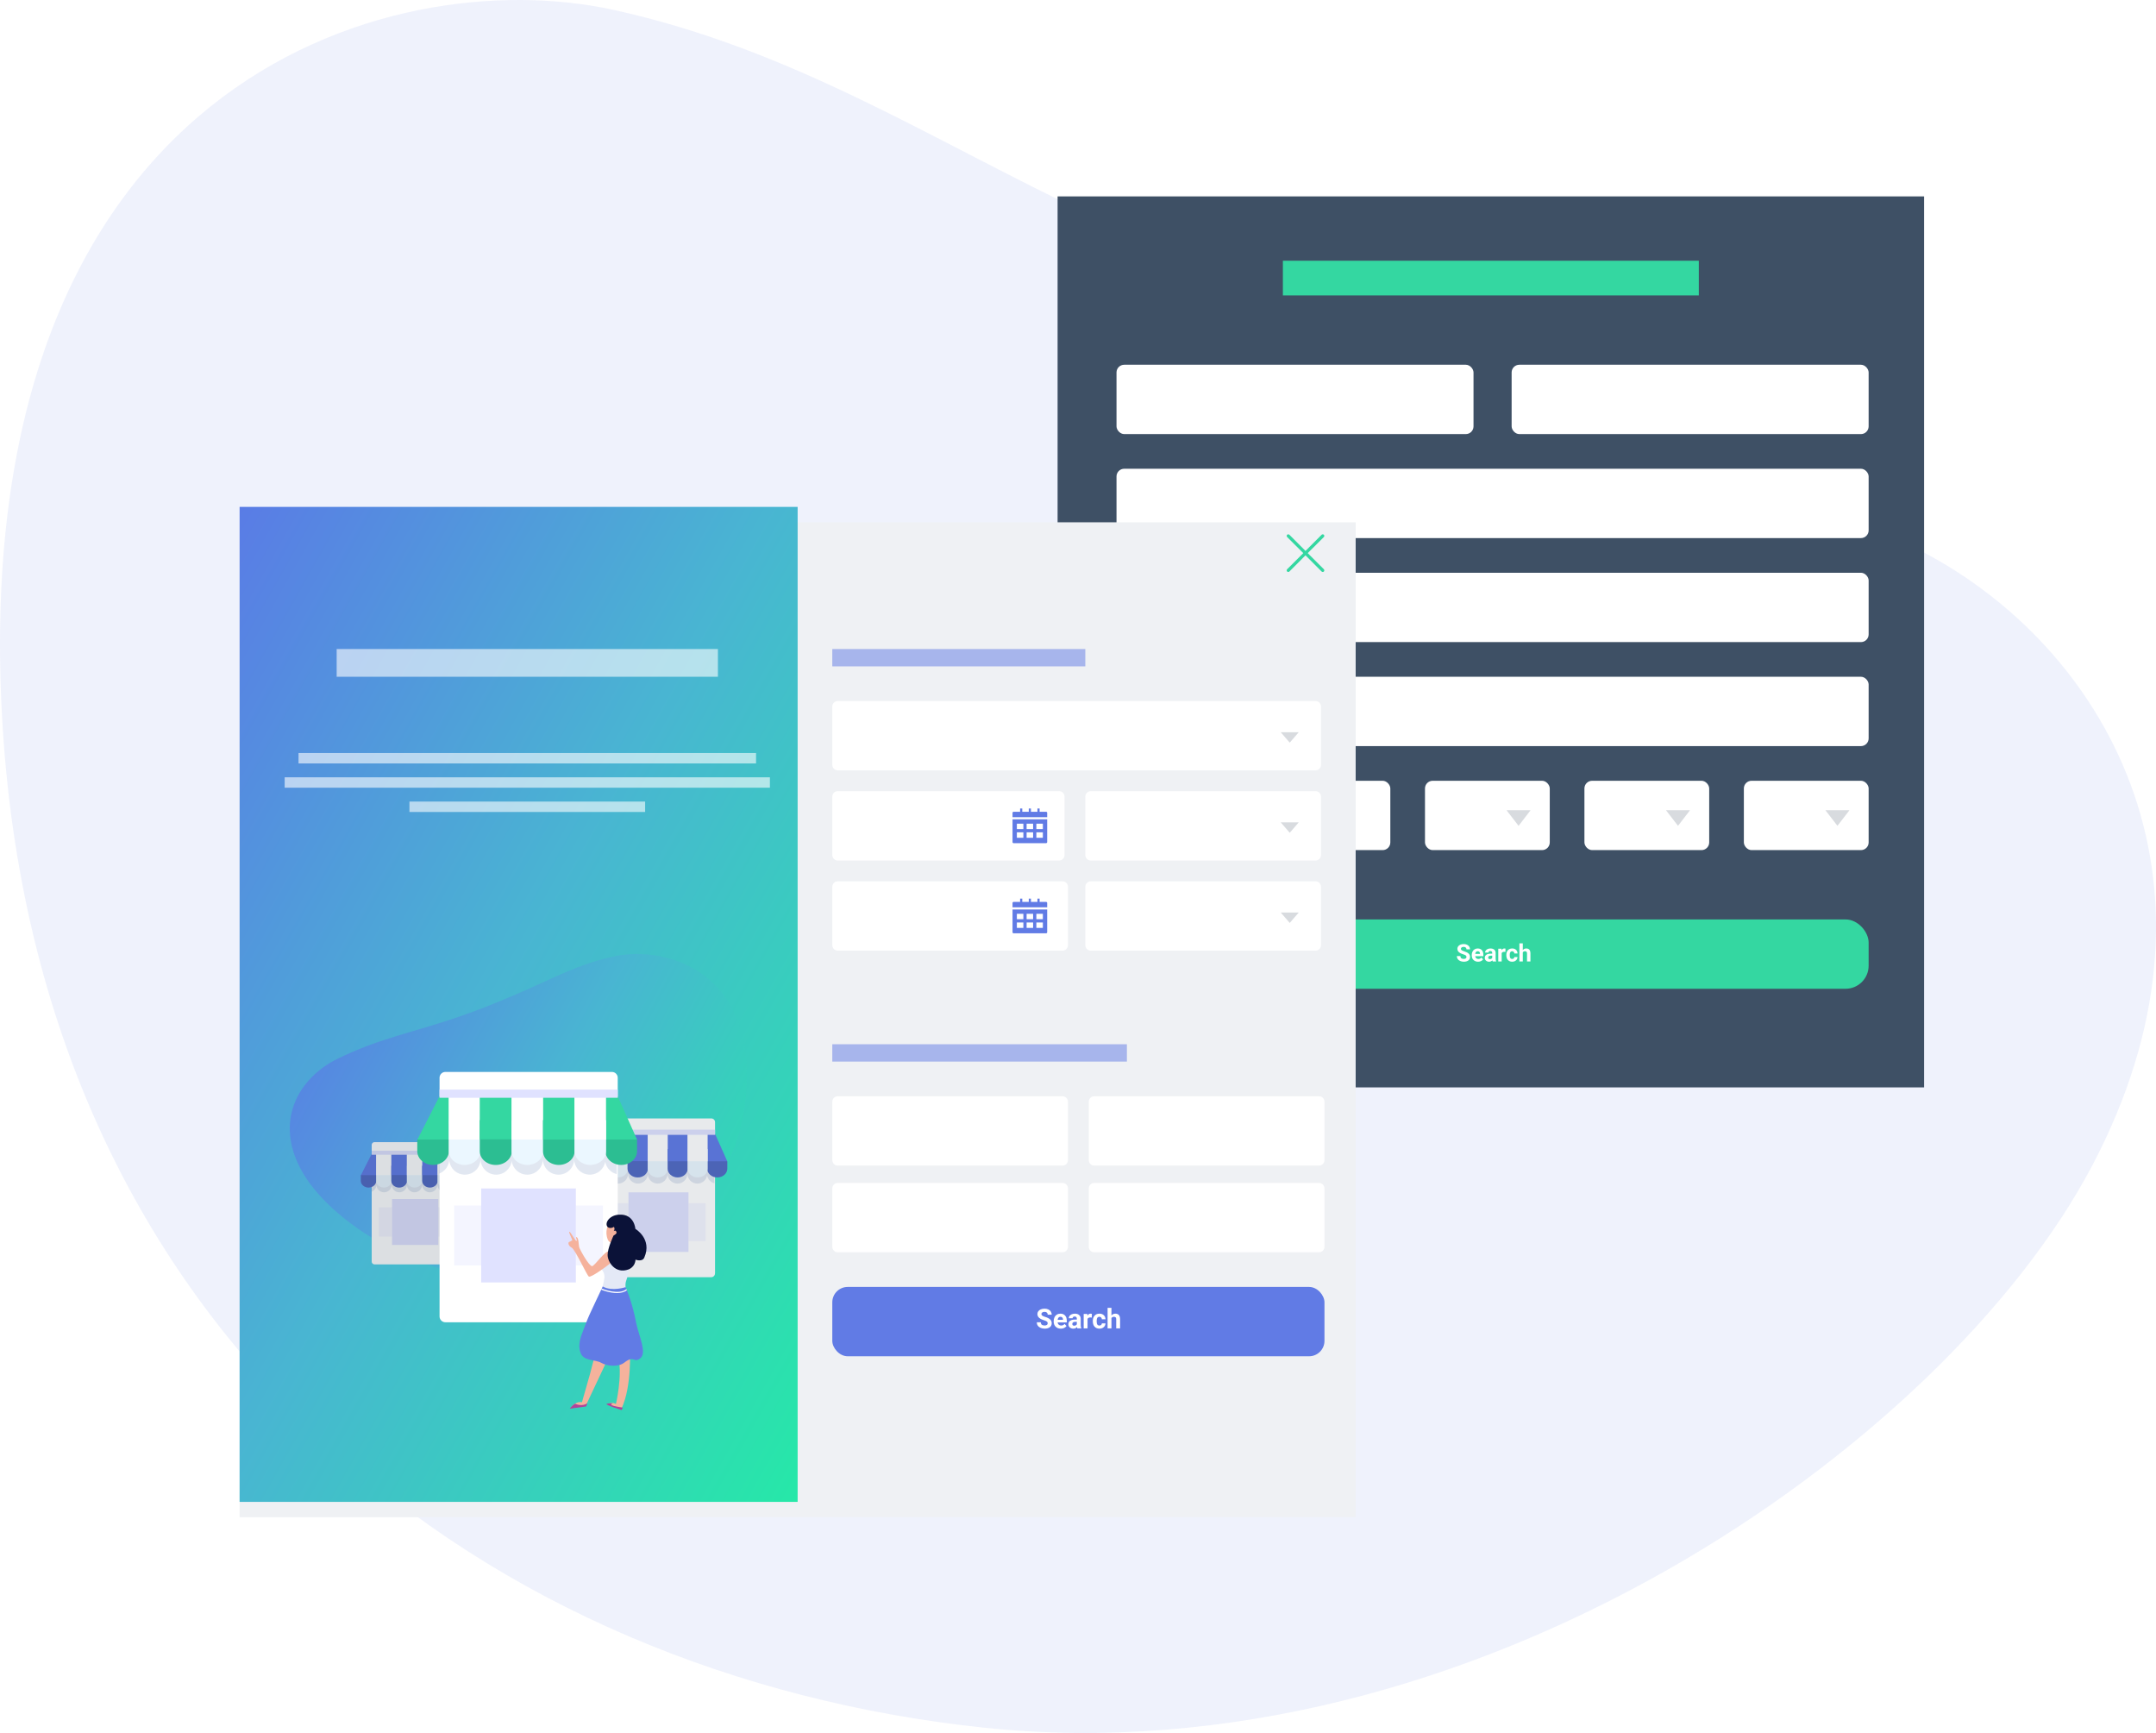 <svg width="560" height="450" viewBox="0 0 560 450" fill="none" xmlns="http://www.w3.org/2000/svg">
<path opacity="0.1" d="M159.388 2.572C206.307 12.88 242.135 36.489 283.294 55.882C293.614 60.745 325.488 76.81 368.196 92.278C417.941 110.294 454.297 118.545 501.3 144.317C548.302 170.089 581.578 230.553 543.311 302.912C505.043 375.272 382.338 462.004 255.473 448.622C128.608 435.241 9.23 349.5 0.495 185.452C-8.24 21.405 100.739 -10.314 159.388 2.572Z" fill="#617BE5"/>
<g filter="url(#filter0_d)">
<path d="M274.698 47H499.764V278.367H274.698V47Z" fill="#3E5065"/>
</g>
<rect x="290.003" y="94.714" width="92.727" height="18.005" rx="2" fill="white"/>
<rect x="392.633" y="94.714" width="92.727" height="18.005" rx="2" fill="white"/>
<rect x="290.003" y="121.722" width="195.357" height="18.005" rx="2" fill="white"/>
<rect x="290.003" y="148.73" width="195.357" height="18.005" rx="2" fill="white"/>
<rect x="290.003" y="175.737" width="195.357" height="18.005" rx="2" fill="white"/>
<rect x="370.126" y="202.745" width="32.41" height="18.005" rx="2" fill="white"/>
<path d="M394.434 214.449L391.315 210.398L397.552 210.398L394.434 214.449Z" fill="#9DA6AF" fill-opacity="0.4"/>
<rect x="411.539" y="202.745" width="32.41" height="18.005" rx="2" fill="white"/>
<path d="M435.846 214.449L432.727 210.398L438.964 210.398L435.846 214.449Z" fill="#9DA6AF" fill-opacity="0.4"/>
<rect x="452.951" y="202.745" width="32.41" height="18.005" rx="2" fill="white"/>
<path d="M477.258 214.449L474.139 210.398L480.376 210.398L477.258 214.449Z" fill="#9DA6AF" fill-opacity="0.4"/>
<rect x="290.003" y="202.745" width="71.121" height="18.005" rx="2" fill="white"/>
<rect x="290.003" y="238.756" width="195.357" height="18.005" rx="6" fill="#34D7A1"/>
<path d="M380.902 248.502C380.902 248.328 380.841 248.195 380.718 248.103C380.595 248.009 380.375 247.911 380.056 247.809C379.737 247.705 379.484 247.602 379.298 247.502C378.791 247.228 378.537 246.859 378.537 246.395C378.537 246.154 378.605 245.939 378.74 245.751C378.877 245.561 379.072 245.413 379.326 245.306C379.581 245.2 379.868 245.147 380.184 245.147C380.503 245.147 380.788 245.205 381.037 245.322C381.287 245.436 381.48 245.599 381.617 245.809C381.756 246.02 381.825 246.259 381.825 246.527H380.905C380.905 246.322 380.841 246.164 380.712 246.052C380.583 245.937 380.402 245.88 380.169 245.88C379.944 245.88 379.769 245.928 379.645 246.024C379.52 246.118 379.458 246.243 379.458 246.398C379.458 246.543 379.53 246.665 379.675 246.763C379.823 246.861 380.038 246.953 380.323 247.039C380.846 247.197 381.227 247.392 381.467 247.625C381.706 247.858 381.825 248.148 381.825 248.496C381.825 248.882 381.679 249.186 381.387 249.407C381.094 249.626 380.701 249.735 380.206 249.735C379.862 249.735 379.55 249.673 379.267 249.548C378.985 249.421 378.77 249.249 378.62 249.03C378.473 248.811 378.399 248.557 378.399 248.269H379.323C379.323 248.762 379.617 249.008 380.206 249.008C380.425 249.008 380.595 248.964 380.718 248.876C380.841 248.786 380.902 248.662 380.902 248.502Z" fill="white"/>
<path d="M383.92 249.735C383.434 249.735 383.037 249.586 382.73 249.287C382.426 248.989 382.273 248.591 382.273 248.094V248.008C382.273 247.675 382.338 247.378 382.466 247.116C382.595 246.852 382.777 246.65 383.012 246.509C383.25 246.365 383.519 246.294 383.822 246.294C384.276 246.294 384.633 246.437 384.893 246.723C385.154 247.01 385.285 247.415 385.285 247.941V248.303H383.172C383.2 248.52 383.286 248.693 383.429 248.824C383.575 248.955 383.758 249.021 383.979 249.021C384.32 249.021 384.587 248.897 384.779 248.649L385.215 249.137C385.082 249.325 384.902 249.472 384.675 249.579C384.448 249.683 384.196 249.735 383.92 249.735ZM383.819 247.012C383.643 247.012 383.5 247.071 383.39 247.189C383.281 247.308 383.212 247.478 383.181 247.699H384.414V247.628C384.41 247.432 384.357 247.28 384.255 247.174C384.152 247.066 384.007 247.012 383.819 247.012Z" fill="white"/>
<path d="M387.714 249.674C387.673 249.594 387.644 249.495 387.625 249.376C387.411 249.616 387.132 249.735 386.788 249.735C386.463 249.735 386.193 249.641 385.978 249.453C385.766 249.265 385.659 249.028 385.659 248.741C385.659 248.39 385.789 248.12 386.049 247.932C386.311 247.744 386.688 247.648 387.181 247.646H387.589V247.456C387.589 247.303 387.549 247.18 387.469 247.088C387.391 246.996 387.267 246.95 387.098 246.95C386.949 246.95 386.831 246.986 386.745 247.058C386.661 247.129 386.619 247.227 386.619 247.352H385.733C385.733 247.16 385.792 246.982 385.911 246.818C386.029 246.655 386.197 246.527 386.414 246.435C386.631 246.341 386.874 246.294 387.144 246.294C387.553 246.294 387.877 246.397 388.116 246.604C388.357 246.808 388.478 247.096 388.478 247.469V248.907C388.48 249.222 388.524 249.46 388.61 249.622V249.674H387.714ZM386.981 249.057C387.112 249.057 387.233 249.029 387.343 248.971C387.454 248.912 387.535 248.833 387.589 248.735V248.165H387.257C386.814 248.165 386.577 248.318 386.549 248.625L386.546 248.677C386.546 248.787 386.585 248.878 386.662 248.95C386.74 249.022 386.846 249.057 386.981 249.057Z" fill="white"/>
<path d="M391.024 247.186C390.903 247.17 390.797 247.162 390.705 247.162C390.369 247.162 390.15 247.275 390.045 247.502V249.674H389.159V246.355H389.996L390.021 246.751C390.199 246.446 390.445 246.294 390.76 246.294C390.858 246.294 390.95 246.307 391.036 246.334L391.024 247.186Z" fill="white"/>
<path d="M392.772 249.021C392.936 249.021 393.068 248.976 393.171 248.886C393.273 248.796 393.326 248.676 393.33 248.527H394.161C394.159 248.752 394.098 248.958 393.977 249.146C393.857 249.332 393.691 249.478 393.48 249.582C393.272 249.684 393.041 249.735 392.787 249.735C392.313 249.735 391.939 249.585 391.665 249.284C391.391 248.982 391.254 248.565 391.254 248.033V247.975C391.254 247.463 391.39 247.056 391.662 246.751C391.934 246.446 392.307 246.294 392.781 246.294C393.196 246.294 393.529 246.412 393.778 246.65C394.029 246.885 394.157 247.199 394.161 247.591H393.33C393.326 247.419 393.273 247.28 393.171 247.174C393.068 247.066 392.933 247.012 392.766 247.012C392.559 247.012 392.403 247.087 392.297 247.239C392.192 247.388 392.14 247.631 392.14 247.968V248.061C392.14 248.402 392.192 248.647 392.297 248.797C392.401 248.946 392.559 249.021 392.772 249.021Z" fill="white"/>
<path d="M395.532 246.717C395.768 246.435 396.063 246.294 396.419 246.294C397.139 246.294 397.504 246.712 397.514 247.548V249.674H396.627V247.573C396.627 247.383 396.586 247.243 396.505 247.153C396.423 247.061 396.287 247.015 396.097 247.015C395.837 247.015 395.649 247.115 395.532 247.315V249.674H394.646V244.963H395.532V246.717Z" fill="white"/>
<rect x="333.216" y="67.706" width="108.031" height="9.003" fill="#34D7A1"/>
<g filter="url(#filter1_d)">
<path d="M62.236 131.625H352.121V390H62.236V131.625Z" fill="#EFF1F4"/>
</g>
<path d="M62.236 131.625H207.179V390H62.236V131.625Z" fill="url(#paint0_linear)"/>
<path d="M160.184 248.213C150.238 250.156 142.644 254.604 133.919 258.258C131.732 259.174 124.975 262.201 115.922 265.116C105.378 268.51 97.671 270.065 87.708 274.921C77.745 279.777 70.691 291.169 78.803 304.803C86.915 318.437 112.925 334.779 139.816 332.258C166.708 329.736 192.013 313.581 193.865 282.671C195.716 251.762 172.616 245.785 160.184 248.213Z" fill="url(#paint1_linear)"/>
<path d="M185.7 330.696C185.7 331.216 185.267 331.649 184.747 331.649H157.333C156.813 331.649 156.379 331.216 156.379 330.696V291.388C156.379 290.868 156.813 290.435 157.333 290.435H184.768C185.289 290.435 185.722 290.868 185.722 291.388V330.696H185.7Z" fill="white"/>
<path d="M183.878 328.809C183.878 329.199 183.509 329.524 183.055 329.524H158.863C158.408 329.524 158.04 329.199 158.04 328.809V294.135C158.04 293.745 158.408 293.42 158.863 293.42H183.033C183.488 293.42 183.856 293.745 183.856 294.135V328.809H183.878Z" fill="white"/>
<path opacity="0.6" d="M178.83 309.618H163.237V325.094H178.83V309.618Z" fill="#CBCFFF"/>
<path opacity="0.2" d="M163.238 312.435H158.783V322.283H163.238V312.435Z" fill="#CBCFFF"/>
<path opacity="0.2" d="M183.286 312.435H178.83V322.283H183.286V312.435Z" fill="#CBCFFF"/>
<path opacity="0.3" d="M185.612 300.289L183.749 298.968V298.903H157.976L156.309 300.094V307.176C157.283 306.808 157.976 305.877 157.976 304.772C157.976 306.202 159.124 307.35 160.554 307.35C161.983 307.35 163.131 306.202 163.131 304.772C163.131 306.202 164.279 307.35 165.708 307.35C167.029 307.35 168.112 306.353 168.264 305.075C168.416 306.353 169.498 307.35 170.82 307.35C172.249 307.35 173.397 306.202 173.397 304.772C173.397 306.202 174.545 307.35 175.974 307.35C177.404 307.35 178.551 306.202 178.551 304.772C178.551 306.202 179.699 307.35 181.129 307.35C182.385 307.35 183.446 306.44 183.663 305.249C183.858 306.245 184.594 307.025 185.569 307.263V300.289H185.612Z" fill="#99ADD1"/>
<path d="M157.909 298.381V303.492C157.909 304.726 156.74 305.744 155.31 305.744C153.881 305.744 152.711 304.726 152.711 303.492V301.564L157.909 298.381Z" fill="#2CBE92"/>
<path d="M157.909 301.564H152.732L156.371 294.439H157.909V301.564Z" fill="#34D7A1"/>
<path d="M163.109 298.381V303.492C163.109 304.726 161.939 305.744 160.51 305.744C159.08 305.744 157.911 304.726 157.911 303.492V298.381H163.109Z" fill="#EBF7FF"/>
<path d="M163.087 294.439H157.911V301.564H163.087V294.439Z" fill="white"/>
<path d="M168.277 298.367V303.494C168.277 304.732 167.09 305.753 165.639 305.753C164.188 305.753 163.001 304.732 163.001 303.494V298.367H168.277Z" fill="#617BE5"/>
<path d="M168.277 298.367V303.494C168.277 304.732 167.09 305.753 165.639 305.753C164.188 305.753 163.001 304.732 163.001 303.494V298.367H168.277Z" fill="#162B40" fill-opacity="0.2"/>
<path d="M168.277 294.497H163.001V301.531H168.277V294.497Z" fill="#617BE5"/>
<path d="M173.44 298.381V303.492C173.44 304.726 172.27 305.744 170.841 305.744C169.411 305.744 168.242 304.726 168.242 303.492V298.381H173.44Z" fill="#EBF7FF"/>
<path d="M173.418 294.439H168.242V301.564H173.418V294.439Z" fill="white"/>
<path d="M178.615 298.381V303.492C178.615 304.726 177.446 305.744 176.016 305.744C174.587 305.744 173.417 304.726 173.417 303.492V298.381H178.615Z" fill="#617BE5"/>
<path d="M178.615 298.381V303.492C178.615 304.726 177.446 305.744 176.016 305.744C174.587 305.744 173.417 304.726 173.417 303.492V298.381H178.615Z" fill="#162B40" fill-opacity="0.2"/>
<path d="M178.614 294.439H173.438V301.564H178.614V294.439Z" fill="#617BE5"/>
<path d="M188.901 301.564V303.492C188.901 304.726 187.732 305.744 186.302 305.744C184.873 305.744 183.703 304.726 183.703 303.492V298.381L188.901 301.564Z" fill="#617BE5"/>
<path d="M188.901 301.564V303.492C188.901 304.726 187.732 305.744 186.302 305.744C184.873 305.744 183.703 304.726 183.703 303.492V298.381L188.901 301.564Z" fill="#162B40" fill-opacity="0.2"/>
<path d="M188.901 301.564H183.703V294.439H185.718L188.901 301.564Z" fill="#617BE5"/>
<path d="M183.812 298.381V303.492C183.812 304.726 182.642 305.744 181.213 305.744C179.784 305.744 178.614 304.726 178.614 303.492V298.381H183.812Z" fill="#EBF7FF"/>
<path d="M183.79 294.439H178.614V301.564H183.79V294.439Z" fill="white"/>
<path d="M185.722 293.347H156.379V294.691H185.722V293.347Z" fill="#E0E2FF"/>
<g style="mix-blend-mode:multiply" filter="url(#filter2_f)">
<path fill-rule="evenodd" clip-rule="evenodd" d="M185.7 330.696C185.7 331.216 185.267 331.649 184.747 331.649H157.333C156.812 331.649 156.379 331.216 156.379 330.696V307.148C156.355 307.158 156.332 307.167 156.308 307.176V305.572C156 305.684 155.663 305.746 155.31 305.746C153.881 305.746 152.711 304.728 152.711 303.494V301.566L152.742 301.547L156.371 294.441H156.379V293.347V291.388C156.379 290.868 156.812 290.435 157.333 290.435H184.768C185.288 290.435 185.722 290.868 185.722 291.388V293.347V294.451L188.901 301.566L188.901 301.566V301.567V303.494C188.901 304.728 187.732 305.746 186.302 305.746C186.103 305.746 185.909 305.726 185.722 305.689V330.696H185.7Z" fill="#162B40" fill-opacity="0.1"/>
</g>
<path d="M119.122 327.585C119.122 327.985 118.788 328.319 118.388 328.319H97.279C96.879 328.319 96.545 327.985 96.545 327.585V297.317C96.545 296.917 96.879 296.584 97.279 296.584H118.405C118.805 296.584 119.139 296.917 119.139 297.317V327.585H119.122Z" fill="white"/>
<path d="M117.719 326.135C117.719 326.435 117.436 326.685 117.086 326.685H98.458C98.108 326.685 97.824 326.435 97.824 326.135V299.436C97.824 299.136 98.108 298.885 98.458 298.885H117.069C117.419 298.885 117.703 299.136 117.703 299.436V326.135H117.719Z" fill="white"/>
<path opacity="0.6" d="M113.832 311.361H101.825V323.277H113.832V311.361Z" fill="#CBCFFF"/>
<path opacity="0.2" d="M101.827 313.525H98.397V321.108H101.827V313.525Z" fill="#CBCFFF"/>
<path opacity="0.2" d="M117.263 313.525H113.832V321.108H117.263V313.525Z" fill="#CBCFFF"/>
<path opacity="0.3" d="M119.054 304.174L117.62 303.157V303.107H97.775L96.49 304.024V309.478C97.241 309.194 97.775 308.477 97.775 307.626C97.775 308.727 98.658 309.611 99.759 309.611C100.86 309.611 101.744 308.727 101.744 307.626C101.744 308.727 102.627 309.611 103.728 309.611C104.745 309.611 105.579 308.844 105.696 307.86C105.813 308.844 106.646 309.611 107.664 309.611C108.764 309.611 109.648 308.727 109.648 307.626C109.648 308.727 110.532 309.611 111.633 309.611C112.733 309.611 113.617 308.727 113.617 307.626C113.617 308.727 114.501 309.611 115.602 309.611C116.569 309.611 117.386 308.911 117.553 307.993C117.703 308.76 118.27 309.361 119.02 309.544V304.174H119.054Z" fill="#99ADD1"/>
<path d="M97.724 302.706V306.642C97.724 307.592 96.824 308.376 95.723 308.376C94.623 308.376 93.722 307.592 93.722 306.642V305.158L97.724 302.706Z" fill="#617BE5"/>
<path d="M97.724 302.706V306.642C97.724 307.592 96.824 308.376 95.723 308.376C94.623 308.376 93.722 307.592 93.722 306.642V305.158L97.724 302.706Z" fill="#162B40" fill-opacity="0.2"/>
<path d="M97.724 305.156H93.738L96.539 299.67H97.724V305.156Z" fill="#617BE5"/>
<path d="M101.726 302.706V306.642C101.726 307.592 100.826 308.376 99.725 308.376C98.624 308.376 97.724 307.592 97.724 306.642V302.706H101.726Z" fill="#EBF7FF"/>
<path d="M101.71 299.67H97.724V305.156H101.71V299.67Z" fill="white"/>
<path d="M105.707 302.694V306.642C105.707 307.595 104.793 308.381 103.676 308.381C102.559 308.381 101.645 307.595 101.645 306.642V302.694H105.707Z" fill="#617BE5"/>
<path d="M105.707 302.694V306.642C105.707 307.595 104.793 308.381 103.676 308.381C102.559 308.381 101.645 307.595 101.645 306.642V302.694H105.707Z" fill="#162B40" fill-opacity="0.2"/>
<path d="M105.707 299.714H101.645V305.13H105.707V299.714Z" fill="#617BE5"/>
<path d="M109.681 302.706V306.642C109.681 307.592 108.781 308.376 107.68 308.376C106.579 308.376 105.679 307.592 105.679 306.642V302.706H109.681Z" fill="#EBF7FF"/>
<path d="M109.664 299.67H105.679V305.156H109.664V299.67Z" fill="white"/>
<path d="M113.667 302.706V306.642C113.667 307.592 112.767 308.376 111.666 308.376C110.565 308.376 109.665 307.592 109.665 306.642V302.706H113.667Z" fill="#617BE5"/>
<path d="M113.667 302.706V306.642C113.667 307.592 112.767 308.376 111.666 308.376C110.565 308.376 109.665 307.592 109.665 306.642V302.706H113.667Z" fill="#162B40" fill-opacity="0.2"/>
<path d="M113.667 299.67H109.681V305.156H113.667V299.67Z" fill="#617BE5"/>
<path d="M121.587 305.158V306.642C121.587 307.592 120.686 308.376 119.585 308.376C118.485 308.376 117.584 307.592 117.584 306.642V302.706L121.587 305.158Z" fill="#2CBE92"/>
<path d="M121.587 305.156H117.584V299.67H119.135L121.587 305.156Z" fill="#34D7A1"/>
<path d="M117.669 302.706V306.642C117.669 307.592 116.769 308.376 115.668 308.376C114.567 308.376 113.667 307.592 113.667 306.642V302.706H117.669Z" fill="#EBF7FF"/>
<path d="M117.652 299.67H113.667V305.156H117.652V299.67Z" fill="white"/>
<path d="M119.139 298.827H96.545V299.862H119.139V298.827Z" fill="#E0E2FF"/>
<g style="mix-blend-mode:multiply" filter="url(#filter3_f)">
<path fill-rule="evenodd" clip-rule="evenodd" d="M119.124 327.585C119.124 327.985 118.79 328.319 118.39 328.319H97.281C96.88 328.319 96.546 327.985 96.546 327.585V309.452C96.528 309.46 96.51 309.467 96.491 309.474V308.239C96.254 308.326 95.995 308.374 95.723 308.374C94.623 308.374 93.722 307.59 93.722 306.639V305.155L93.746 305.141L96.54 299.668H96.546V298.826V297.317C96.546 296.917 96.88 296.584 97.281 296.584H118.406C118.807 296.584 119.14 296.917 119.14 297.317V298.826V299.677L121.588 305.155H121.588L121.588 305.155V306.639C121.588 307.59 120.687 308.374 119.587 308.374C119.433 308.374 119.284 308.358 119.14 308.33V327.585H119.124Z" fill="#162B40" fill-opacity="0.15"/>
</g>
<path d="M160.415 341.854C160.415 342.673 159.731 343.356 158.911 343.356H115.673C114.852 343.356 114.169 342.673 114.169 341.854V279.854C114.169 279.035 114.852 278.352 115.673 278.352H158.945C159.766 278.352 160.449 279.035 160.449 279.854V341.854H160.415Z" fill="white"/>
<path d="M157.54 338.881C157.54 339.496 156.959 340.008 156.242 340.008H118.086C117.369 340.008 116.788 339.496 116.788 338.881V284.191C116.788 283.576 117.369 283.064 118.086 283.064H156.208C156.925 283.064 157.506 283.576 157.506 284.191V338.881H157.54Z" fill="white"/>
<path opacity="0.6" d="M149.578 308.614H124.984V333.023H149.578V308.614Z" fill="#CBCFFF"/>
<path opacity="0.2" d="M124.986 313.052H117.959V328.585H124.986V313.052Z" fill="#CBCFFF"/>
<path opacity="0.2" d="M156.606 313.052H149.579V328.585H156.606V313.052Z" fill="#CBCFFF"/>
<path opacity="0.3" d="M160.273 293.894L157.336 291.81V291.708H116.686L114.055 293.587V304.757C115.593 304.176 116.686 302.707 116.686 300.965C116.686 303.22 118.496 305.03 120.751 305.03C123.005 305.03 124.816 303.22 124.816 300.965C124.816 303.22 126.626 305.03 128.881 305.03C130.964 305.03 132.672 303.459 132.911 301.443C133.151 303.459 134.859 305.03 136.942 305.03C139.197 305.03 141.007 303.22 141.007 300.965C141.007 303.22 142.818 305.03 145.072 305.03C147.327 305.03 149.137 303.22 149.137 300.965C149.137 303.22 150.948 305.03 153.202 305.03C155.183 305.03 156.857 303.595 157.199 301.717C157.506 303.288 158.668 304.518 160.205 304.893V293.894H160.273Z" fill="#99ADD1"/>
<path d="M116.582 290.888V298.95C116.582 300.897 114.737 302.503 112.483 302.503C110.228 302.503 108.384 300.897 108.384 298.95V295.91L116.582 290.888Z" fill="#2CBE92"/>
<path d="M116.581 295.911H108.417L114.156 284.673H116.581V295.911Z" fill="#34D7A1"/>
<path d="M124.781 290.888V298.95C124.781 300.897 122.937 302.503 120.682 302.503C118.428 302.503 116.583 300.897 116.583 298.95V290.888H124.781Z" fill="#EBF7FF"/>
<path d="M124.747 284.673H116.583V295.911H124.747V284.673Z" fill="white"/>
<path d="M132.935 290.862V298.948C132.935 300.902 131.063 302.512 128.775 302.512C126.486 302.512 124.614 300.902 124.614 298.948V290.862H132.935Z" fill="#2CBE92"/>
<path d="M132.935 284.761H124.614V295.856H132.935V284.761Z" fill="#34D7A1"/>
<path d="M141.075 290.888V298.95C141.075 300.897 139.23 302.503 136.976 302.503C134.721 302.503 132.876 300.897 132.876 298.95V290.888H141.075Z" fill="#EBF7FF"/>
<path d="M141.041 284.673H132.876V295.911H141.041V284.673Z" fill="white"/>
<path d="M149.24 290.888V298.95C149.24 300.897 147.395 302.503 145.14 302.503C142.886 302.503 141.041 300.897 141.041 298.95V290.888H149.24Z" fill="#2CBE92"/>
<path d="M149.238 284.673H141.074V295.911H149.238V284.673Z" fill="#34D7A1"/>
<path d="M165.464 295.91V298.95C165.464 300.897 163.62 302.503 161.365 302.503C159.111 302.503 157.266 300.897 157.266 298.95V290.888L165.464 295.91Z" fill="#2CBE92"/>
<path d="M165.464 295.911H157.266V284.673H160.443L165.464 295.911Z" fill="#34D7A1"/>
<path d="M157.437 290.888V298.95C157.437 300.897 155.592 302.503 153.338 302.503C151.083 302.503 149.239 300.897 149.239 298.95V290.888H157.437Z" fill="#EBF7FF"/>
<path d="M157.403 284.673H149.239V295.911H157.403V284.673Z" fill="white"/>
<path d="M160.449 282.944H114.169V285.064H160.449V282.944Z" fill="#E0E2FF"/>
<path d="M163.321 337.827C163.321 337.827 164.995 342.097 165.097 345.171C165.131 346.23 163.423 349.919 163.423 350.124C163.389 350.364 161.032 338.408 163.321 337.827Z" fill="#F5B29C"/>
<path d="M159.529 334.374C159.529 334.374 159.666 335.399 159.085 337.21C159.085 337.21 160.417 337.995 161.545 337.073L161.237 334.101L159.529 334.374Z" fill="#F5B29C"/>
<path d="M158.504 351.523L152.184 364.948L148.358 365.426C148.358 365.426 149.52 363.786 151.159 364.128L153.277 356.681L155.224 349.2C155.224 349.2 158.367 347.356 158.504 351.523Z" fill="#F5B29C"/>
<path d="M163.594 350.258C163.594 350.258 164.209 359.891 161.408 365.834C161.408 365.834 157.753 364.673 158.095 364.468C158.095 364.468 159.222 364.024 159.974 364.605C159.974 364.605 161.682 357.397 160.657 352.717C159.632 348.072 161.989 349.575 163.594 350.258Z" fill="#F5B29C"/>
<path d="M156.932 325.799L155.736 329.079C155.736 329.079 157.102 330.103 157 331.675C156.898 333.519 153.277 346.568 153.277 346.568C153.277 346.568 160.245 350.565 164.037 347.525C164.242 347.354 164.037 345.748 164.037 345.509C164.037 343.904 164.003 342.298 163.969 340.693C163.934 339.805 163.354 338.404 163.251 337.516C163.183 336.935 162.534 335.125 162.5 334.544C162.363 332.665 162.568 333.178 163.49 329.796C163.969 328.19 163.524 325.697 161.919 324.843C160.245 323.92 158.127 324.467 156.932 325.799Z" fill="#E4E9F6"/>
<path d="M161.58 321.907C161.204 323.717 158.369 323.102 157.89 321.941C156.968 319.755 158.027 318.047 158.027 318.047C158.574 316.305 159.052 315.997 160.316 315.929C160.35 315.929 162.707 316.544 161.58 321.907Z" fill="#F5B29C"/>
<path d="M156.556 334.066C156.556 334.066 153.311 340.898 153.072 341.479C152.389 343.016 151.808 344.655 151.193 346.261C150.544 347.935 150.1 349.916 150.92 351.59C151.808 353.434 154.643 353.024 156.146 353.878C157.752 354.801 160.655 355.04 162.193 353.81C164.789 351.761 164.55 354.118 166.326 352.683C168.068 351.248 165.984 347.012 165.267 343.665C164.276 338.233 162.5 334.237 162.5 334.237C162.5 334.237 158.982 335.432 156.556 334.066Z" fill="#617BE5"/>
<path d="M158.334 325.013C157.275 324.398 154.474 328.839 153.756 328.77C152.902 328.668 150.648 324.535 150.443 323.885C150.272 323.305 150.34 321.563 149.828 321.289C149.282 321.016 150.033 322.143 149.726 322.212C149.418 322.28 148.154 319.752 147.881 319.855C147.608 319.957 148.803 322.075 148.633 322.109C148.462 322.143 148.291 322.28 148.12 322.382C147.983 322.451 147.744 322.485 147.676 322.656C147.608 322.792 147.574 323.476 148.496 323.988C149.452 324.535 152.493 331.332 152.971 331.503C153.62 331.742 157.582 328.77 157.582 328.77C157.582 328.77 161.032 326.584 158.334 325.013Z" fill="#F5B29C"/>
<path d="M157.924 318.695C157.924 318.695 158.539 319.173 159.461 318.592C159.461 318.592 159.837 319.105 159.393 319.685C159.393 319.685 160.008 319.241 160.144 320.061C160.213 320.403 159.359 320.847 159.359 320.847C159.359 320.847 157.821 324.092 157.821 325.868C157.821 327.679 159.803 330.924 163.287 329.626C163.287 329.626 164.995 329.011 165.063 327.098C165.063 327.098 166.84 327.781 167.352 326.551C169.47 321.701 165.029 319.105 165.029 319.105C165.029 319.105 164.79 315.176 160.793 315.415C158.129 315.552 156.865 317.841 157.924 318.695Z" fill="#0B1238"/>
<path d="M149.355 364.513C148.52 365.012 147.988 365.801 147.988 365.801L152.239 365.22L152.581 364.388C151.177 365.303 149.658 364.638 149.355 364.513Z" fill="#B0449B"/>
<path d="M161.767 365.522C161.045 365.403 159.44 365.166 158.958 364.928C158.477 364.73 158.918 364.532 159.159 364.453C158.396 364.255 157.554 364.572 157.554 364.572C157.153 364.809 161.446 366.155 161.446 366.155C161.566 365.996 161.687 365.759 161.767 365.522Z" fill="#B0449B"/>
<path d="M156.284 334.613C156.249 334.715 156.215 334.784 156.147 334.886C156.454 335.023 158.402 335.774 160.28 335.774C161.203 335.774 162.125 335.569 162.808 335.057C162.774 334.954 162.74 334.852 162.706 334.749C160.827 336.355 156.762 334.818 156.284 334.613Z" fill="white"/>
<path d="M343.863 138.864C343.778 138.788 343.681 138.749 343.57 138.749C343.46 138.749 343.362 138.788 343.278 138.864L339.092 143.063L334.906 138.864C334.821 138.788 334.723 138.749 334.613 138.749C334.503 138.749 334.405 138.788 334.321 138.864C334.244 138.949 334.206 139.046 334.206 139.157C334.206 139.267 334.244 139.364 334.321 139.449L338.519 143.635L334.321 147.821C334.244 147.906 334.206 148.003 334.206 148.114C334.206 148.224 334.244 148.321 334.321 148.406C334.363 148.44 334.41 148.47 334.461 148.495C334.511 148.512 334.562 148.521 334.613 148.521C334.664 148.521 334.715 148.512 334.766 148.495C334.817 148.47 334.863 148.44 334.906 148.406L339.092 144.208L343.278 148.406C343.32 148.44 343.367 148.47 343.418 148.495C343.469 148.512 343.519 148.521 343.57 148.521C343.621 148.521 343.672 148.512 343.723 148.495C343.774 148.47 343.821 148.44 343.863 148.406C343.939 148.321 343.977 148.224 343.977 148.114C343.977 148.003 343.939 147.906 343.863 147.821L339.664 143.635L343.863 139.449C343.939 139.364 343.977 139.267 343.977 139.157C343.977 139.046 343.939 138.949 343.863 138.864Z" fill="#34D7A1"/>
<path d="M216.181 206.887C216.181 206.091 216.798 205.446 217.56 205.446H275.12C275.881 205.446 276.499 206.091 276.499 206.887V222.011C276.499 222.807 275.881 223.451 275.12 223.451H217.56C216.798 223.451 216.181 222.807 216.181 222.011V206.887Z" fill="white"/>
<path d="M271.716 210.792H270.028V209.948H269.465V210.792H267.777V209.948H267.215V210.792H265.527V209.948H264.964V210.792H263.276C263.2 210.792 263.132 210.821 263.074 210.879C263.021 210.932 262.995 210.997 262.995 211.073V212.198H271.997V211.073C271.997 210.997 271.968 210.932 271.909 210.879C271.857 210.821 271.792 210.792 271.716 210.792ZM262.995 218.669C262.995 218.745 263.021 218.809 263.074 218.862C263.132 218.921 263.2 218.95 263.276 218.95H271.716C271.792 218.95 271.857 218.921 271.909 218.862C271.968 218.809 271.997 218.745 271.997 218.669V212.761H262.995V218.669ZM269.184 213.886H270.872V215.293H269.184V213.886ZM269.184 216.137H270.872V217.543H269.184V216.137ZM266.652 213.886H268.34V215.293H266.652V213.886ZM266.652 216.137H268.34V217.543H266.652V216.137ZM264.12 213.886H265.808V215.293H264.12V213.886ZM264.12 216.137H265.808V217.543H264.12V216.137Z" fill="#617BE5"/>
<path d="M216.181 230.293C216.181 229.498 216.808 228.853 217.58 228.853H276C276.773 228.853 277.399 229.498 277.399 230.293V245.418C277.399 246.213 276.773 246.858 276 246.858H217.58C216.808 246.858 216.181 246.213 216.181 245.418V230.293Z" fill="white"/>
<path d="M271.716 234.198H270.028V233.354H269.465V234.198H267.777V233.354H267.215V234.198H265.527V233.354H264.964V234.198H263.276C263.2 234.198 263.132 234.228 263.074 234.286C263.021 234.339 262.995 234.403 262.995 234.48V235.605H271.997V234.48C271.997 234.403 271.968 234.339 271.909 234.286C271.857 234.228 271.792 234.198 271.716 234.198ZM262.995 242.076C262.995 242.152 263.021 242.216 263.074 242.269C263.132 242.328 263.2 242.357 263.276 242.357H271.716C271.792 242.357 271.857 242.328 271.909 242.269C271.968 242.216 271.997 242.152 271.997 242.076V236.168H262.995V242.076ZM269.184 237.293H270.872V238.7H269.184V237.293ZM269.184 239.544H270.872V240.95H269.184V239.544ZM266.652 237.293H268.34V238.7H266.652V237.293ZM266.652 239.544H268.34V240.95H266.652V239.544ZM264.12 237.293H265.808V238.7H264.12V237.293ZM264.12 239.544H265.808V240.95H264.12V239.544Z" fill="#617BE5"/>
<path d="M216.181 183.48C216.181 182.684 216.813 182.039 217.592 182.039H341.708C342.487 182.039 343.118 182.684 343.118 183.48V198.604C343.118 199.4 342.487 200.045 341.708 200.045H217.592C216.813 200.045 216.181 199.4 216.181 198.604V183.48Z" fill="white"/>
<path d="M334.997 192.843L332.658 190.142L337.336 190.142L334.997 192.843Z" fill="#9DA6AF" fill-opacity="0.4"/>
<path d="M281.9 206.887C281.9 206.091 282.527 205.446 283.299 205.446H341.719C342.492 205.446 343.118 206.091 343.118 206.887V222.011C343.118 222.807 342.492 223.451 341.719 223.451H283.299C282.527 223.451 281.9 222.807 281.9 222.011V206.887Z" fill="white"/>
<path d="M334.997 216.249L332.658 213.549L337.336 213.549L334.997 216.249Z" fill="#9DA6AF" fill-opacity="0.4"/>
<path d="M281.9 230.293C281.9 229.498 282.527 228.853 283.299 228.853H341.719C342.492 228.853 343.118 229.498 343.118 230.293V245.418C343.118 246.213 342.492 246.858 341.719 246.858H283.299C282.527 246.858 281.9 246.213 281.9 245.418V230.293Z" fill="white"/>
<path d="M334.997 239.656L332.658 236.955L337.336 236.955L334.997 239.656Z" fill="#9DA6AF" fill-opacity="0.4"/>
<path d="M216.181 286.11C216.181 285.314 216.808 284.669 217.58 284.669H276C276.773 284.669 277.399 285.314 277.399 286.11V301.234C277.399 302.03 276.773 302.675 276 302.675H217.58C216.808 302.675 216.181 302.03 216.181 301.234V286.11Z" fill="white"/>
<path d="M282.801 286.11C282.801 285.314 283.427 284.669 284.2 284.669H342.619C343.392 284.669 344.018 285.314 344.018 286.11V301.234C344.018 302.03 343.392 302.675 342.619 302.675H284.2C283.427 302.675 282.801 302.03 282.801 301.234V286.11Z" fill="white"/>
<path d="M216.181 308.616C216.181 307.821 216.808 307.176 217.58 307.176H276C276.773 307.176 277.399 307.821 277.399 308.616V323.741C277.399 324.536 276.773 325.181 276 325.181H217.58C216.808 325.181 216.181 324.536 216.181 323.741V308.616Z" fill="white"/>
<path d="M282.801 308.616C282.801 307.821 283.427 307.176 284.2 307.176H342.619C343.392 307.176 344.018 307.821 344.018 308.616V323.741C344.018 324.536 343.392 325.181 342.619 325.181H284.2C283.427 325.181 282.801 324.536 282.801 323.741V308.616Z" fill="white"/>
<rect x="216.181" y="334.184" width="127.837" height="18.005" rx="4" fill="#617BE5"/>
<path d="M272.129 343.623C272.129 343.426 272.06 343.276 271.921 343.172C271.782 343.065 271.532 342.954 271.171 342.838C270.81 342.72 270.524 342.605 270.314 342.491C269.74 342.181 269.453 341.763 269.453 341.238C269.453 340.965 269.529 340.722 269.682 340.509C269.837 340.294 270.058 340.126 270.345 340.006C270.634 339.885 270.958 339.825 271.317 339.825C271.678 339.825 272 339.891 272.282 340.023C272.564 340.153 272.783 340.337 272.938 340.575C273.096 340.813 273.174 341.084 273.174 341.387H272.133C272.133 341.156 272.06 340.977 271.914 340.849C271.768 340.72 271.563 340.655 271.3 340.655C271.045 340.655 270.847 340.709 270.706 340.818C270.565 340.925 270.494 341.066 270.494 341.242C270.494 341.406 270.576 341.544 270.741 341.655C270.907 341.766 271.152 341.87 271.473 341.967C272.066 342.145 272.497 342.366 272.768 342.63C273.039 342.894 273.174 343.223 273.174 343.616C273.174 344.053 273.009 344.397 272.678 344.647C272.347 344.895 271.901 345.019 271.341 345.019C270.953 345.019 270.598 344.948 270.279 344.807C269.96 344.663 269.716 344.468 269.547 344.22C269.38 343.972 269.297 343.685 269.297 343.359H270.342C270.342 343.917 270.675 344.196 271.341 344.196C271.589 344.196 271.782 344.146 271.921 344.047C272.06 343.945 272.129 343.804 272.129 343.623Z" fill="white"/>
<path d="M275.545 345.019C274.994 345.019 274.545 344.85 274.198 344.512C273.853 344.174 273.681 343.724 273.681 343.161V343.064C273.681 342.687 273.754 342.35 273.9 342.054C274.046 341.755 274.252 341.526 274.518 341.367C274.786 341.205 275.092 341.124 275.434 341.124C275.948 341.124 276.352 341.286 276.646 341.61C276.942 341.934 277.09 342.393 277.09 342.988V343.397H274.698C274.731 343.643 274.828 343.839 274.99 343.987C275.154 344.136 275.361 344.21 275.611 344.21C275.998 344.21 276.3 344.07 276.517 343.79L277.01 344.342C276.86 344.555 276.656 344.721 276.399 344.841C276.142 344.96 275.858 345.019 275.545 345.019ZM275.431 341.936C275.232 341.936 275.07 342.003 274.945 342.137C274.822 342.271 274.743 342.464 274.709 342.713H276.104V342.634C276.1 342.411 276.039 342.24 275.924 342.12C275.808 341.997 275.644 341.936 275.431 341.936Z" fill="white"/>
<path d="M279.839 344.949C279.793 344.859 279.76 344.747 279.739 344.612C279.496 344.883 279.18 345.019 278.791 345.019C278.423 345.019 278.118 344.912 277.875 344.699C277.634 344.486 277.514 344.218 277.514 343.894C277.514 343.496 277.661 343.19 277.954 342.977C278.251 342.764 278.678 342.657 279.235 342.654H279.697V342.439C279.697 342.266 279.652 342.127 279.562 342.023C279.474 341.919 279.334 341.866 279.142 341.866C278.973 341.866 278.84 341.907 278.742 341.988C278.648 342.069 278.6 342.18 278.6 342.321H277.597C277.597 342.104 277.664 341.902 277.798 341.717C277.932 341.532 278.122 341.387 278.368 341.283C278.613 341.177 278.888 341.124 279.194 341.124C279.657 341.124 280.023 341.24 280.294 341.474C280.567 341.706 280.704 342.032 280.704 342.453V344.081C280.706 344.438 280.756 344.707 280.853 344.89V344.949H279.839ZM279.01 344.251C279.158 344.251 279.294 344.219 279.419 344.154C279.544 344.087 279.637 343.998 279.697 343.887V343.241H279.322C278.82 343.241 278.553 343.415 278.52 343.762L278.517 343.821C278.517 343.946 278.561 344.049 278.649 344.13C278.737 344.211 278.857 344.251 279.01 344.251Z" fill="white"/>
<path d="M283.585 342.134C283.449 342.115 283.328 342.106 283.224 342.106C282.845 342.106 282.596 342.234 282.478 342.491V344.949H281.474V341.193H282.422L282.45 341.641C282.651 341.296 282.93 341.124 283.287 341.124C283.398 341.124 283.502 341.139 283.599 341.169L283.585 342.134Z" fill="white"/>
<path d="M285.564 344.21C285.749 344.21 285.899 344.159 286.015 344.057C286.131 343.955 286.191 343.82 286.196 343.651H287.136C287.134 343.905 287.065 344.139 286.928 344.352C286.792 344.563 286.604 344.727 286.366 344.845C286.13 344.961 285.868 345.019 285.581 345.019C285.044 345.019 284.621 344.848 284.311 344.508C284.001 344.166 283.845 343.694 283.845 343.092V343.026C283.845 342.447 283.999 341.986 284.307 341.641C284.615 341.296 285.037 341.124 285.574 341.124C286.044 341.124 286.42 341.258 286.702 341.526C286.987 341.792 287.132 342.148 287.136 342.592H286.196C286.191 342.398 286.131 342.24 286.015 342.12C285.899 341.997 285.747 341.936 285.557 341.936C285.323 341.936 285.146 342.022 285.026 342.193C284.908 342.362 284.849 342.637 284.849 343.019V343.123C284.849 343.51 284.908 343.787 285.026 343.956C285.144 344.125 285.323 344.21 285.564 344.21Z" fill="white"/>
<path d="M288.688 341.603C288.954 341.283 289.289 341.124 289.691 341.124C290.506 341.124 290.919 341.597 290.931 342.543V344.949H289.927V342.571C289.927 342.356 289.881 342.197 289.789 342.096C289.696 341.991 289.542 341.939 289.327 341.939C289.033 341.939 288.82 342.053 288.688 342.28V344.949H287.685V339.617H288.688V341.603Z" fill="white"/>
<rect x="216.182" y="168.535" width="65.719" height="4.501" fill="#617BE5" fill-opacity="0.5"/>
<rect x="216.181" y="271.165" width="76.522" height="4.501" fill="#617BE5" fill-opacity="0.5"/>
<rect x="77.541" y="195.543" width="118.835" height="2.701" fill="white" fill-opacity="0.6"/>
<rect x="87.444" y="168.535" width="99.029" height="7.202" fill="white" fill-opacity="0.6"/>
<rect x="73.94" y="201.845" width="126.037" height="2.701" fill="white" fill-opacity="0.6"/>
<rect x="106.349" y="208.147" width="61.218" height="2.701" fill="white" fill-opacity="0.6"/>
<defs>
<filter id="filter0_d" x="256.698" y="33" width="261.066" height="267.367" filterUnits="userSpaceOnUse" color-interpolation-filters="sRGB">
<feFlood flood-opacity="0" result="BackgroundImageFix"/>
<feColorMatrix in="SourceAlpha" type="matrix" values="0 0 0 0 0 0 0 0 0 0 0 0 0 0 0 0 0 0 127 0"/>
<feOffset dy="4"/>
<feGaussianBlur stdDeviation="9"/>
<feColorMatrix type="matrix" values="0 0 0 0 0.38 0 0 0 0 0.482 0 0 0 0 0.898 0 0 0 0.2 0"/>
<feBlend mode="normal" in2="BackgroundImageFix" result="effect1_dropShadow"/>
<feBlend mode="normal" in="SourceGraphic" in2="effect1_dropShadow" result="shape"/>
</filter>
<filter id="filter1_d" x="44.236" y="117.625" width="325.885" height="294.375" filterUnits="userSpaceOnUse" color-interpolation-filters="sRGB">
<feFlood flood-opacity="0" result="BackgroundImageFix"/>
<feColorMatrix in="SourceAlpha" type="matrix" values="0 0 0 0 0 0 0 0 0 0 0 0 0 0 0 0 0 0 127 0"/>
<feOffset dy="4"/>
<feGaussianBlur stdDeviation="9"/>
<feColorMatrix type="matrix" values="0 0 0 0 0.38 0 0 0 0 0.482 0 0 0 0 0.898 0 0 0 0.2 0"/>
<feBlend mode="normal" in2="BackgroundImageFix" result="effect1_dropShadow"/>
<feBlend mode="normal" in="SourceGraphic" in2="effect1_dropShadow" result="shape"/>
</filter>
<filter id="filter2_f" x="151.711" y="289.435" width="38.19" height="43.214" filterUnits="userSpaceOnUse" color-interpolation-filters="sRGB">
<feFlood flood-opacity="0" result="BackgroundImageFix"/>
<feBlend mode="normal" in="SourceGraphic" in2="BackgroundImageFix" result="shape"/>
<feGaussianBlur stdDeviation="0.5" result="effect1_foregroundBlur"/>
</filter>
<filter id="filter3_f" x="90.722" y="293.584" width="33.866" height="37.735" filterUnits="userSpaceOnUse" color-interpolation-filters="sRGB">
<feFlood flood-opacity="0" result="BackgroundImageFix"/>
<feBlend mode="normal" in="SourceGraphic" in2="BackgroundImageFix" result="shape"/>
<feGaussianBlur stdDeviation="1.5" result="effect1_foregroundBlur"/>
</filter>
<linearGradient id="paint0_linear" x1="50.533" y1="131.625" x2="279.932" y2="260.994" gradientUnits="userSpaceOnUse">
<stop stop-color="#5B77E7"/>
<stop offset="0.494" stop-color="#49B5D2"/>
<stop offset="1" stop-color="#26E8A8"/>
</linearGradient>
<linearGradient id="paint1_linear" x1="79.341" y1="238.306" x2="217.41" y2="313.645" gradientUnits="userSpaceOnUse">
<stop stop-color="#5B77E7"/>
<stop offset="0.494" stop-color="#49B5D2"/>
<stop offset="1" stop-color="#26E8A8"/>
</linearGradient>
</defs>
</svg>
